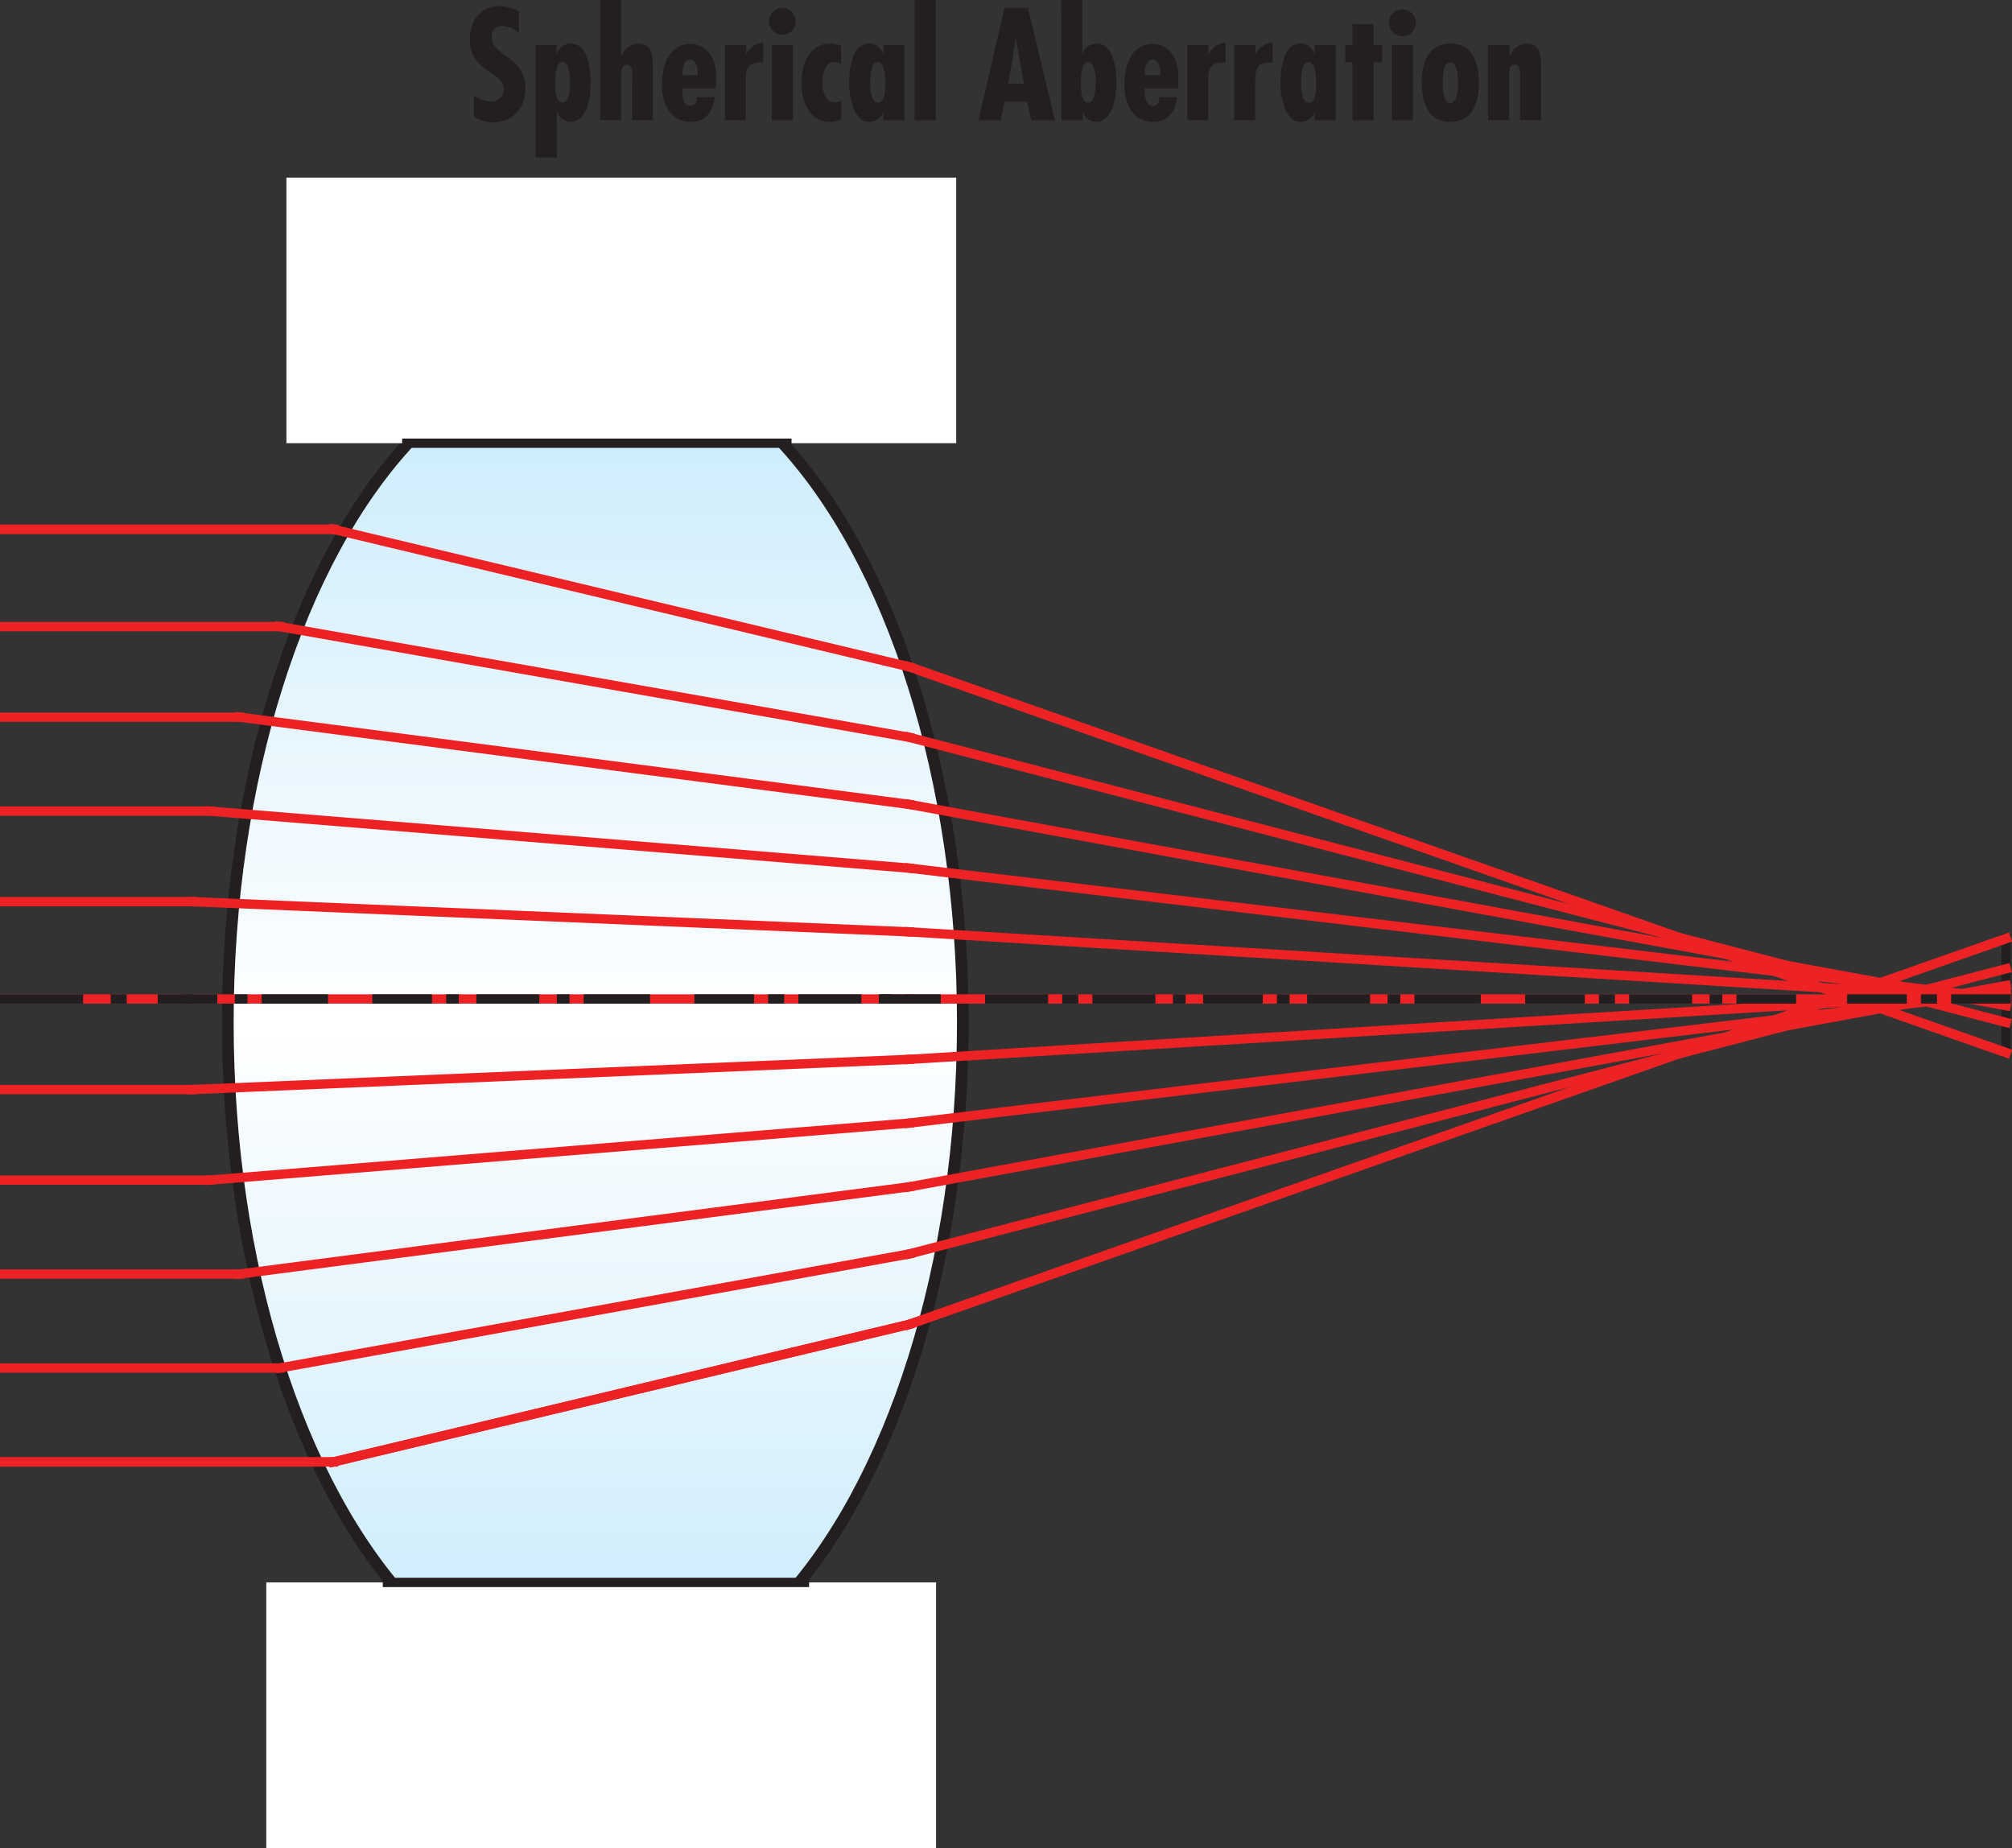 <svg xmlns="http://www.w3.org/2000/svg" xmlns:xlink="http://www.w3.org/1999/xlink" viewBox="0 0 215.93 198.31"><rect x="0" y="0" width="215.93" height="198.31" fill="#333333" stroke="none"/><defs><style>.cls-1,.cls-2,.cls-5{fill:none;}.cls-1,.cls-3,.cls-5{stroke:#231f20;}.cls-1,.cls-2{stroke-linecap:square;}.cls-1,.cls-2,.cls-3{stroke-miterlimit:10;}.cls-2{stroke:#ed2224;}.cls-3{stroke-width:1.25px;fill:url(#linear-gradient);}.cls-4{fill:#fff;}.cls-6{fill:#231f20;}</style><linearGradient id="linear-gradient" x1="63.89" y1="181.97" x2="63.89" y2="37.47" gradientUnits="userSpaceOnUse"><stop offset="0" stop-color="#c7eafb"/><stop offset="0.5" stop-color="#fff"/><stop offset="1" stop-color="#c7eafb"/></linearGradient></defs><g id="Layer_2" data-name="Layer 2"><g id="Layer_1-2" data-name="Layer 1"><line class="cls-1" x1="215.3" y1="100.72" x2="215.3" y2="112.96"/><line class="cls-2" x1="0.5" y1="56.8" x2="35.78" y2="56.8"/><line class="cls-2" x1="35.78" y1="56.8" x2="97.58" y2="71.56"/><line class="cls-2" x1="97.58" y1="71.56" x2="215.3" y2="112.96"/><ellipse class="cls-3" cx="63.89" cy="109.72" rx="39.44" ry="72.25"/><line class="cls-2" x1="0.5" y1="156.88" x2="35.78" y2="156.88"/><line class="cls-2" x1="35.78" y1="156.88" x2="97.58" y2="142.12"/><line class="cls-2" x1="97.58" y1="142.12" x2="215.3" y2="100.72"/><line class="cls-2" x1="0.5" y1="156.88" x2="35.78" y2="156.88"/><line class="cls-2" x1="35.78" y1="156.88" x2="97.58" y2="142.12"/><line class="cls-2" x1="97.58" y1="142.12" x2="215.3" y2="100.72"/><line class="cls-2" x1="0.5" y1="146.8" x2="30.02" y2="146.8"/><line class="cls-2" x1="30.02" y1="146.8" x2="97.58" y2="134.56"/><line class="cls-2" x1="97.58" y1="134.56" x2="215.3" y2="103.96"/><line class="cls-2" x1="0.5" y1="136.72" x2="25.7" y2="136.72"/><line class="cls-2" x1="25.7" y1="136.72" x2="97.58" y2="127.36"/><line class="cls-2" x1="97.58" y1="127.36" x2="215.3" y2="105.76"/><line class="cls-2" x1="0.5" y1="126.64" x2="22.46" y2="126.64"/><line class="cls-2" x1="22.46" y1="126.64" x2="97.58" y2="120.52"/><line class="cls-2" x1="97.58" y1="120.52" x2="215.3" y2="106.48"/><line class="cls-2" x1="0.5" y1="116.92" x2="20.66" y2="116.92"/><line class="cls-2" x1="20.66" y1="116.92" x2="97.58" y2="113.68"/><line class="cls-2" x1="97.58" y1="113.68" x2="215.3" y2="106.48"/><line class="cls-2" x1="0.5" y1="107.2" x2="20.3" y2="107.2"/><line class="cls-2" x1="20.3" y1="107.2" x2="97.58" y2="107.2"/><line class="cls-2" x1="97.58" y1="107.2" x2="215.3" y2="107.2"/><line class="cls-2" x1="0.5" y1="96.76" x2="20.66" y2="96.76"/><line class="cls-2" x1="20.66" y1="96.76" x2="97.58" y2="100"/><line class="cls-2" x1="97.58" y1="100" x2="215.3" y2="107.2"/><line class="cls-2" x1="0.5" y1="87.04" x2="22.46" y2="87.04"/><line class="cls-2" x1="22.46" y1="87.04" x2="97.58" y2="93.16"/><line class="cls-2" x1="97.58" y1="93.16" x2="215.3" y2="107.2"/><line class="cls-2" x1="0.5" y1="76.96" x2="25.7" y2="76.96"/><line class="cls-2" x1="25.7" y1="76.96" x2="97.58" y2="86.32"/><line class="cls-2" x1="97.58" y1="86.32" x2="215.3" y2="107.92"/><line class="cls-2" x1="0.5" y1="67.24" x2="30.02" y2="67.24"/><line class="cls-2" x1="30.02" y1="67.24" x2="97.58" y2="79.12"/><line class="cls-2" x1="97.58" y1="79.12" x2="215.3" y2="109.72"/><line class="cls-2" x1="0.5" y1="56.8" x2="35.78" y2="56.8"/><line class="cls-2" x1="35.78" y1="56.8" x2="97.58" y2="71.56"/><line class="cls-2" x1="97.58" y1="71.56" x2="215.3" y2="112.96"/><line class="cls-1" x1="0.5" y1="107.2" x2="8.42" y2="107.2"/><line class="cls-1" x1="12.38" y1="107.2" x2="13.1" y2="107.2"/><line class="cls-1" x1="17.42" y1="107.2" x2="20.3" y2="107.2"/><line class="cls-1" x1="20.3" y1="107.2" x2="22.82" y2="107.2"/><line class="cls-1" x1="25.7" y1="107.2" x2="26.06" y2="107.2"/><line class="cls-1" x1="28.58" y1="107.2" x2="34.7" y2="107.2"/><line class="cls-1" x1="37.22" y1="107.2" x2="37.22" y2="107.2"/><line class="cls-1" x1="40.46" y1="107.2" x2="45.86" y2="107.2"/><line class="cls-1" x1="48.38" y1="107.2" x2="48.74" y2="107.2"/><line class="cls-1" x1="51.62" y1="107.2" x2="57.38" y2="107.2"/><line class="cls-1" x1="60.26" y1="107.2" x2="60.62" y2="107.2"/><line class="cls-1" x1="63.14" y1="107.2" x2="69.26" y2="107.2"/><line class="cls-1" x1="71.78" y1="107.2" x2="71.78" y2="107.2"/><line class="cls-1" x1="75.02" y1="107.2" x2="80.42" y2="107.2"/><line class="cls-1" x1="82.94" y1="107.2" x2="83.66" y2="107.2"/><line class="cls-1" x1="86.18" y1="107.2" x2="91.94" y2="107.2"/><line class="cls-1" x1="94.82" y1="107.2" x2="95.18" y2="107.2"/><line class="cls-1" x1="95.06" y1="107.2" x2="100.46" y2="107.2"/><line class="cls-1" x1="103.34" y1="107.2" x2="103.34" y2="107.2"/><line class="cls-1" x1="106.22" y1="107.2" x2="111.98" y2="107.2"/><line class="cls-1" x1="114.5" y1="107.2" x2="115.22" y2="107.2"/><line class="cls-1" x1="117.74" y1="107.2" x2="123.5" y2="107.2"/><line class="cls-1" x1="126.38" y1="107.2" x2="126.74" y2="107.2"/><line class="cls-1" x1="129.62" y1="107.2" x2="135.02" y2="107.2"/><line class="cls-1" x1="137.54" y1="107.2" x2="137.9" y2="107.2"/><line class="cls-1" x1="140.78" y1="107.2" x2="146.54" y2="107.2"/><line class="cls-1" x1="149.42" y1="107.2" x2="149.78" y2="107.2"/><line class="cls-1" x1="152.3" y1="107.2" x2="158.42" y2="107.2"/><line class="cls-1" x1="160.94" y1="107.2" x2="160.94" y2="107.2"/><line class="cls-1" x1="164.18" y1="107.2" x2="169.58" y2="107.2"/><line class="cls-1" x1="172.1" y1="107.2" x2="172.82" y2="107.2"/><line class="cls-1" x1="175.34" y1="107.2" x2="181.1" y2="107.2"/><line class="cls-1" x1="183.98" y1="107.2" x2="184.34" y2="107.2"/><line class="cls-1" x1="186.86" y1="107.2" x2="192.26" y2="107.2"/><line class="cls-1" x1="195.5" y1="107.2" x2="195.5" y2="107.2"/><line class="cls-1" x1="198.74" y1="107.2" x2="204.14" y2="107.2"/><line class="cls-1" x1="206.66" y1="107.2" x2="207.38" y2="107.2"/><line class="cls-1" x1="209.9" y1="107.2" x2="215.3" y2="107.2"/><rect class="cls-4" x="28.58" y="169.81" width="71.88" height="28.5"/><rect class="cls-4" x="30.74" y="19.06" width="71.88" height="28.5"/><line class="cls-5" x1="86.83" y1="169.81" x2="41.08" y2="169.81"/><line class="cls-5" x1="84.95" y1="47.56" x2="43.16" y2="47.56"/><path class="cls-6" d="M55.69,3.57A2.72,2.72,0,0,0,54,2.8,1.11,1.11,0,0,0,52.76,4c0,2,3.63,2.09,3.63,5.36,0,2.14-1.23,3.76-3.47,3.76a3.68,3.68,0,0,1-2.05-.61V10.23a3.09,3.09,0,0,0,1.81.64,1.29,1.29,0,0,0,1.37-1.31c0-.93-.73-1.29-1.41-1.77C51.27,6.87,50.42,6,50.42,4.21c0-1.91,1.1-3.55,3.15-3.55a4.06,4.06,0,0,1,2.12.59Z"/><path class="cls-6" d="M59.73,5.83h0a1.63,1.63,0,0,1,1.51-1.16c1.9,0,2.16,2.8,2.16,4.2s-.34,4.21-2.18,4.21A1.64,1.64,0,0,1,59.76,12h0v4.9H57.48V4.83h2.25Zm1.44,3c0-.47-.06-2.17-.8-2.17s-.8,1.72-.8,2.17,0,2.17.79,2.17S61.17,9.35,61.17,8.84Z"/><path class="cls-6" d="M66.66,0V6.08h0a2.09,2.09,0,0,1,1.87-1.41c1.67,0,1.53,1.86,1.53,3v5.22H67.83V8.48c0-.41.16-1.53-.56-1.53-.51,0-.61.52-.61.93v5H64.4V0Z"/><path class="cls-6" d="M76.79,9.48H73.22c0,.59,0,1.87.85,1.87.57,0,.72-.45.72-.93h1.92c-.19,1.49-.91,2.66-2.56,2.66-2.29,0-3.11-2-3.11-4s.71-4.37,3.06-4.37C75.59,4.67,77,6,76.84,8.55ZM74.88,7.89c0-.53-.11-1.49-.81-1.49s-.83.93-.83,1.44v.24h1.64Z"/><path class="cls-6" d="M80.07,4.83v1h0a2.31,2.31,0,0,1,1.84-1.28V6.72c-.11,0-.22,0-.35,0-1.51,0-1.52,1-1.52,2.19v4H77.81V4.83Z"/><path class="cls-6" d="M82.53,2.42a1.44,1.44,0,1,1,2.87,0,1.44,1.44,0,0,1-2.87,0Zm2.56,2.41v8.09H82.83V4.83Z"/><path class="cls-6" d="M90.31,12.79a3,3,0,0,1-1.3.29c-2.19,0-3-2.31-3-4.15,0-2,.8-4.26,3.14-4.26a2.72,2.72,0,0,1,1.12.24v2a.88.88,0,0,0-.66-.26c-1.1,0-1.34,1.33-1.34,2.16S88.48,11,89.62,11a1.15,1.15,0,0,0,.69-.24Z"/><path class="cls-6" d="M94.8,12h0a1.66,1.66,0,0,1-1.49,1.08c-1.82,0-2.19-2.92-2.19-4.21s.27-4.2,2.16-4.2a1.63,1.63,0,0,1,1.52,1.16h0v-1h2.26v8.09H94.8ZM95,8.84c0-.45,0-2.17-.81-2.17s-.8,1.7-.8,2.17,0,2.17.83,2.17S95,9.27,95,8.84Z"/><path class="cls-6" d="M100.42,0V12.92H98.16V0Z"/><path class="cls-6" d="M110.32.85l2.9,12.07h-2.54l-.45-2h-2.42l-.43,2H105L107.81.85Zm-1,4.93L109,4h0l-.25,1.83L108.2,9h1.68Z"/><path class="cls-6" d="M113.89,0h2.26V5.83h0a1.63,1.63,0,0,1,1.5-1.16c1.91,0,2.16,2.8,2.16,4.2s-.33,4.21-2.17,4.21A1.63,1.63,0,0,1,116.18,12h0v.92h-2.26Zm3.7,8.84c0-.47-.07-2.17-.8-2.17s-.8,1.72-.8,2.17S116,11,116.77,11,117.59,9.35,117.59,8.84Z"/><path class="cls-6" d="M126.42,9.48h-3.57c0,.59,0,1.87.85,1.87.58,0,.72-.45.72-.93h1.92c-.19,1.49-.91,2.66-2.56,2.66-2.29,0-3.11-2-3.11-4s.71-4.37,3.06-4.37c1.49,0,2.87,1.33,2.74,3.88Zm-1.9-1.59c0-.53-.12-1.49-.82-1.49s-.83.93-.83,1.44v.24h1.65Z"/><path class="cls-6" d="M129.7,4.83v1h0a2.31,2.31,0,0,1,1.84-1.28V6.72c-.11,0-.22,0-.35,0-1.51,0-1.52,1-1.52,2.19v4h-2.26V4.83Z"/><path class="cls-6" d="M134.74,4.83v1h0a2.31,2.31,0,0,1,1.84-1.28V6.72c-.11,0-.22,0-.35,0-1.51,0-1.52,1-1.52,2.19v4h-2.26V4.83Z"/><path class="cls-6" d="M141.09,12h0a1.67,1.67,0,0,1-1.49,1.08c-1.82,0-2.19-2.92-2.19-4.21s.27-4.2,2.16-4.2a1.64,1.64,0,0,1,1.52,1.16h0v-1h2.26v8.09h-2.26Zm.16-3.16c0-.45-.05-2.17-.82-2.17s-.8,1.7-.8,2.17,0,2.17.84,2.17S141.25,9.27,141.25,8.84Z"/><path class="cls-6" d="M147.41,2.59V4.83h.93V6.69h-.93v6.23h-2.26V6.69h-.78V4.83h.78V2.59Z"/><path class="cls-6" d="M149.06,2.42A1.43,1.43,0,0,1,150.53,1a1.44,1.44,0,1,1-1.47,1.43Zm2.56,2.41v8.09h-2.26V4.83Z"/><path class="cls-6" d="M158.72,8.88c0,2.07-.65,4.2-3.07,4.2s-3.07-2.13-3.07-4.2.65-4.21,3.07-4.21S158.72,6.82,158.72,8.88Zm-3.89,0c0,.47,0,2.18.82,2.18s.82-1.71.82-2.18,0-2.17-.82-2.17S154.83,8.42,154.83,8.88Z"/><path class="cls-6" d="M162,6.08h0a2.08,2.08,0,0,1,1.87-1.41c1.66,0,1.52,1.86,1.52,3v5.22h-2.26V8.48c0-.41.16-1.53-.56-1.53-.51,0-.61.52-.61.93v5H159.7V4.83H162Z"/></g></g></svg>